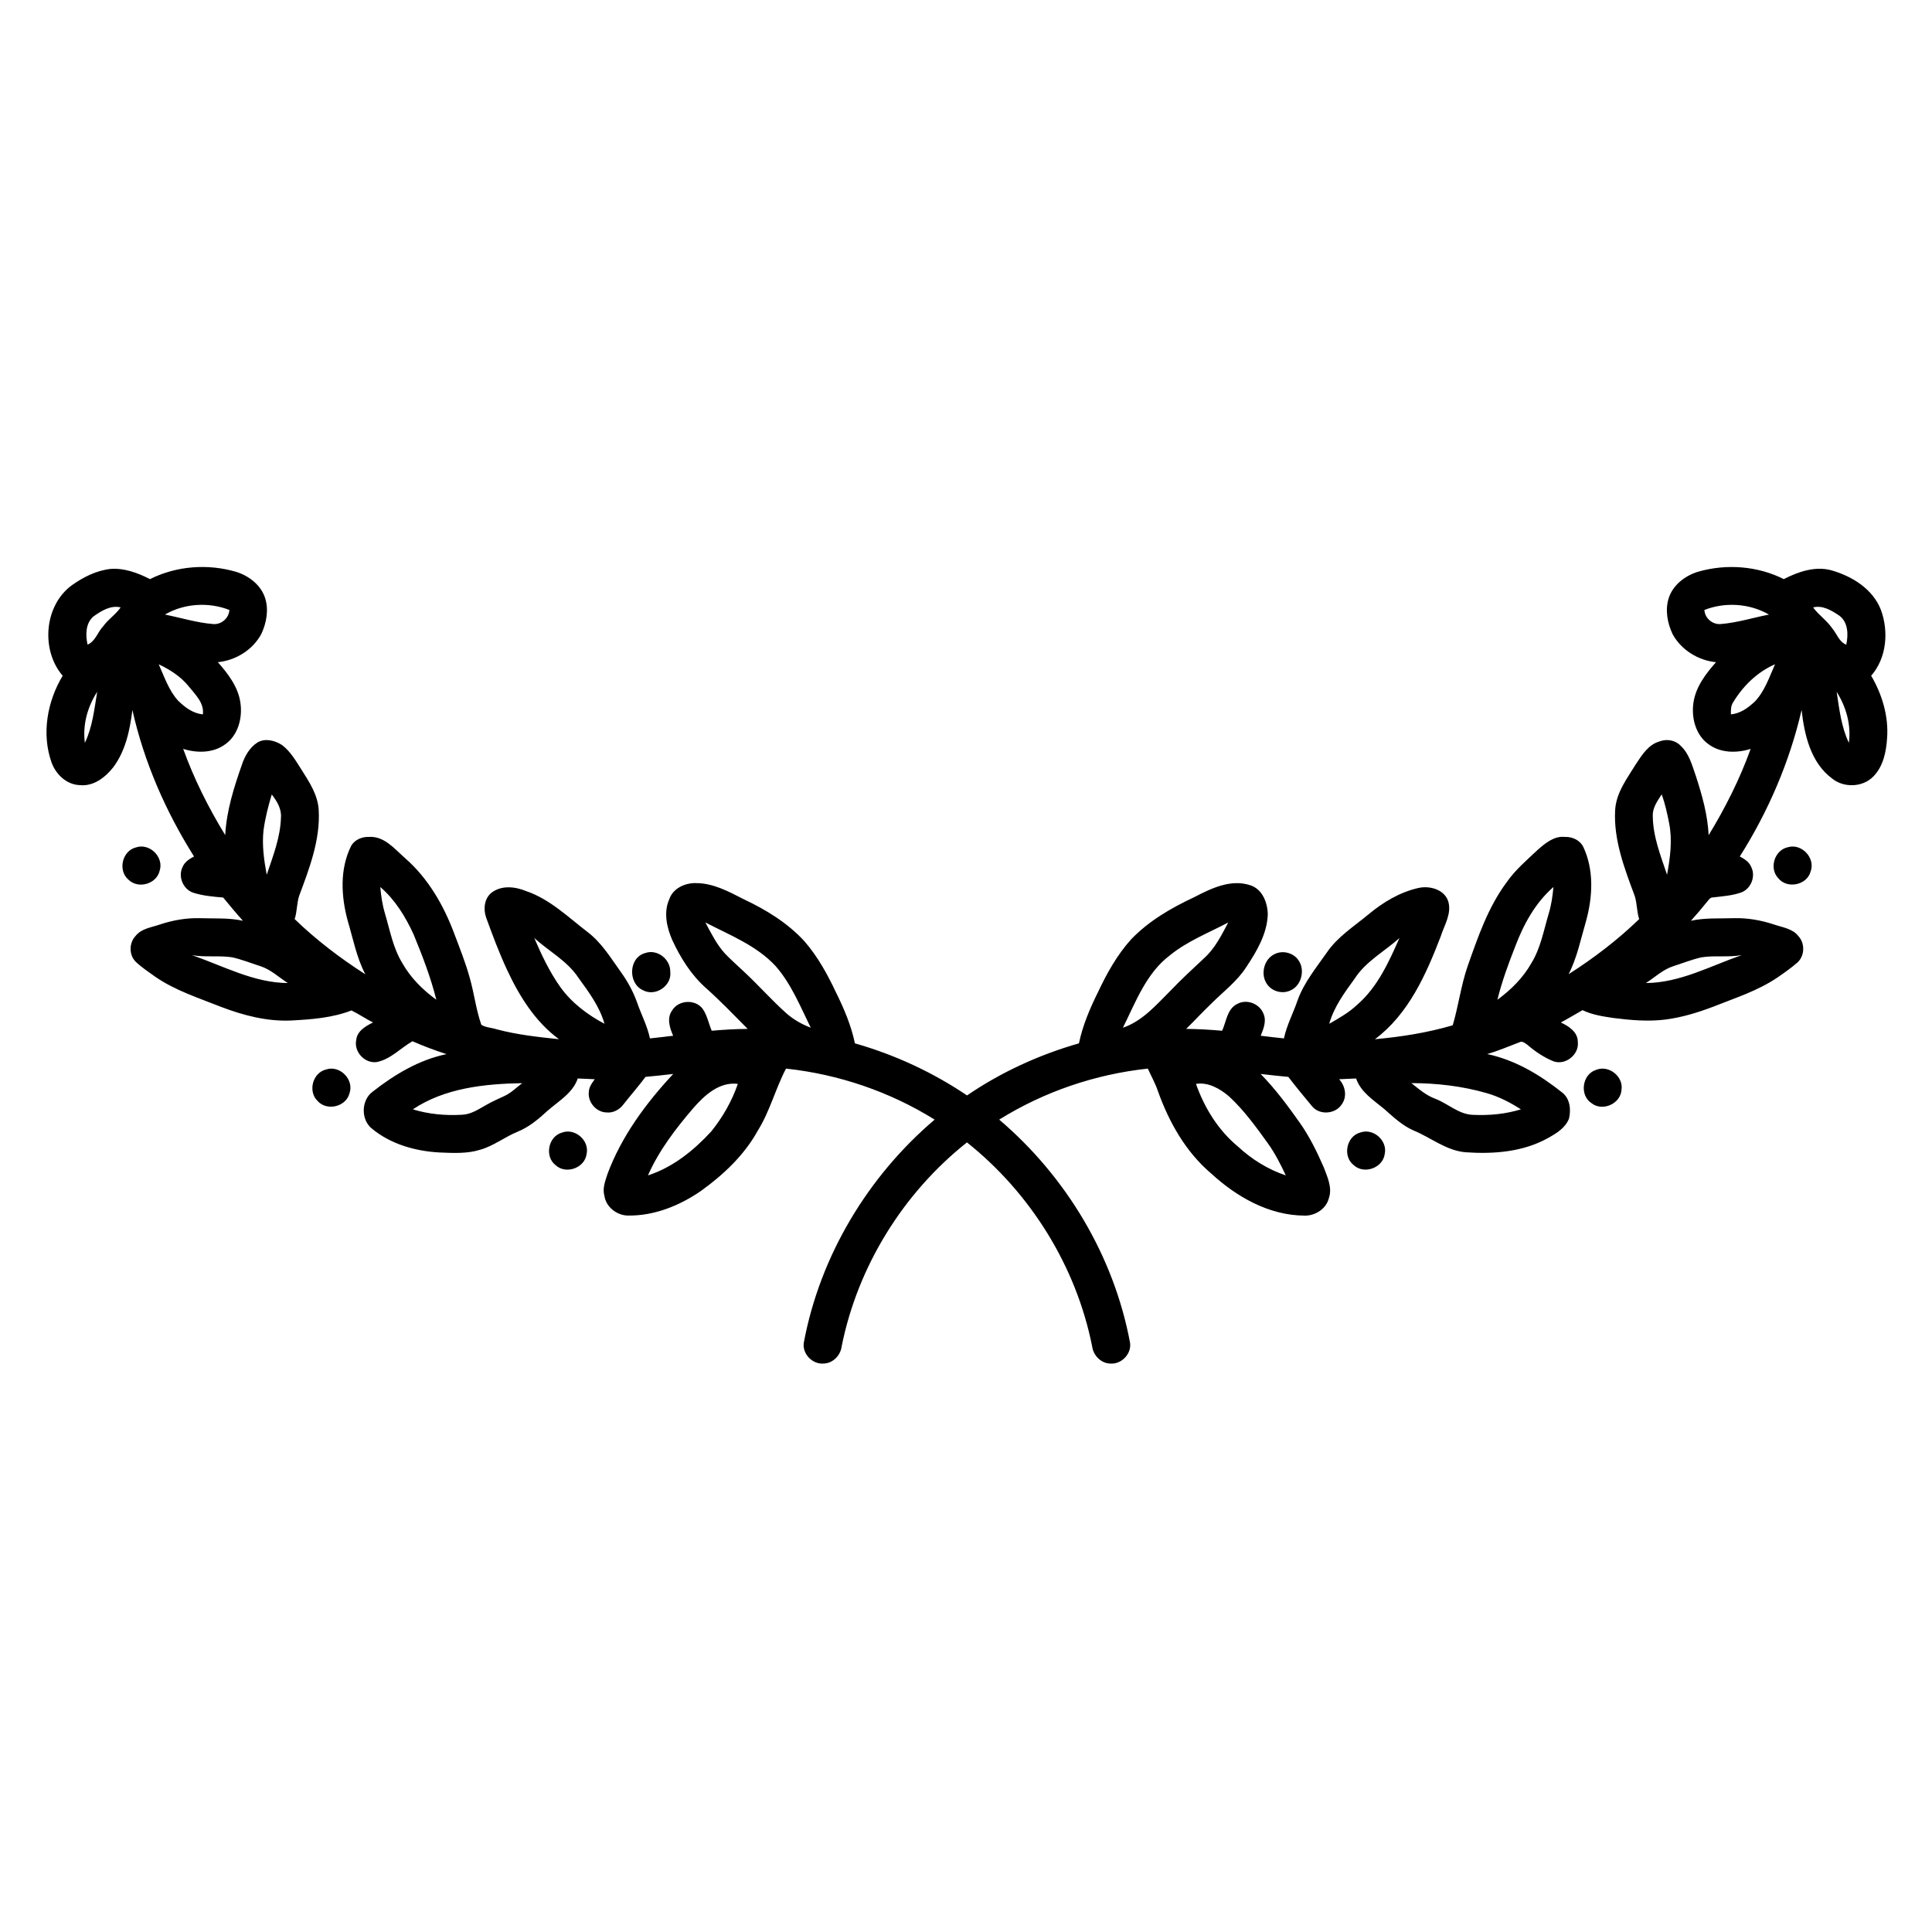 <?xml version="1.0" encoding="UTF-8"?>
<!-- Uploaded to: ICON Repo, www.iconrepo.com, Generator: ICON Repo Mixer Tools -->
<svg fill="#000000" width="800px" height="800px" version="1.1" viewBox="144 144 512 512" xmlns="http://www.w3.org/2000/svg">
 <g>
  <path d="m183.75 297.47c7.031-3.523 15.406-4.137 22.922-1.898 3.336 1.055 6.461 3.477 7.578 6.887 1.012 3.144 0.379 6.594-0.988 9.531-2.266 4.238-6.785 7.019-11.531 7.496 2.727 3.082 5.391 6.559 5.981 10.75 0.586 3.965-0.578 8.543-3.969 10.969-3.188 2.391-7.527 2.418-11.195 1.254 2.883 7.992 6.703 15.609 11.137 22.848 0.344-6.426 2.305-12.641 4.43-18.676 0.766-2.293 2.047-4.555 4.133-5.879 2.035-1.195 4.598-0.52 6.473 0.676 2.242 1.668 3.644 4.16 5.133 6.473 2.094 3.297 4.375 6.727 4.609 10.754 0.449 7.91-2.469 15.469-5.184 22.754-0.648 2-0.531 4.156-1.188 6.164 5.711 5.512 12.047 10.352 18.73 14.625-2.328-4.438-3.242-9.41-4.668-14.172-1.762-6.496-2.164-13.758 0.941-19.922 0.957-1.598 2.859-2.379 4.676-2.312 4.019-0.285 6.805 3.168 9.535 5.582 6.141 5.336 10.309 12.582 13.113 20.137 1.438 3.816 2.957 7.606 4.047 11.539 1.199 4.137 1.668 8.457 3.094 12.531 1.172 0.738 2.719 0.75 4.039 1.188 5.414 1.445 10.984 2.047 16.535 2.633-6.246-4.598-10.465-11.332-13.699-18.266-2.141-4.566-3.902-9.289-5.621-14.027-0.754-2.211-0.477-5.008 1.453-6.543 2.633-2.016 6.246-1.625 9.141-0.43 6.328 2.141 11.156 6.922 16.352 10.895 3.738 2.844 6.16 6.938 8.867 10.688 1.754 2.441 3.191 5.106 4.207 7.938 1.09 3.191 2.715 6.199 3.41 9.531 2.051-0.211 4.102-0.457 6.152-0.707-0.914-2.086-1.75-4.66-0.277-6.703 1.688-2.793 6.086-3.043 8.078-0.465 1.211 1.742 1.598 3.906 2.418 5.844 3.172-0.285 6.352-0.457 9.527-0.492-3.606-3.648-7.172-7.348-10.992-10.773-3.961-3.477-6.797-8.035-8.992-12.773-1.465-3.352-2.348-7.332-0.793-10.812 0.973-2.894 4.188-4.359 7.074-4.273 4.57-0.004 8.672 2.231 12.625 4.254 5.938 2.793 11.676 6.297 16.133 11.168 3.469 3.996 6.051 8.66 8.293 13.426 2.16 4.34 4.082 8.852 5.074 13.617 10.551 3 20.621 7.664 29.711 13.801 9.043-6.176 19.129-10.793 29.656-13.801 1-4.773 2.93-9.305 5.094-13.66 2.344-4.973 5.059-9.836 8.766-13.934 4.672-4.859 10.582-8.281 16.641-11.121 4.516-2.344 9.789-4.91 14.941-3.172 3.234 1.062 4.582 4.684 4.602 7.816-0.215 5.102-2.914 9.652-5.66 13.805-2.516 3.938-6.344 6.723-9.59 10.016-2.172 2.09-4.219 4.301-6.371 6.418 3.18 0.035 6.356 0.207 9.527 0.492 1.121-2.457 1.32-5.824 4.051-7.129 2.543-1.383 6.023 0.031 6.957 2.75 0.785 1.918-0.086 3.918-0.785 5.703 2.051 0.25 4.094 0.496 6.156 0.703 0.738-3.504 2.457-6.672 3.602-10.043 1.691-4.738 4.934-8.66 7.777-12.73 2.852-4.191 7.215-6.922 11.051-10.113 3.852-3.207 8.285-5.871 13.219-6.981 3.004-0.68 6.984 0.418 7.93 3.676 0.879 3.231-1.094 6.203-2.035 9.176-3.871 10.078-8.535 20.602-17.438 27.234 6.969-0.629 13.902-1.723 20.625-3.691 1.535-5.188 2.191-10.59 3.965-15.707 2.707-7.66 5.371-15.488 10.246-22.09 2.305-3.344 5.43-5.984 8.363-8.75 1.992-1.738 4.332-3.691 7.168-3.371 1.926-0.078 3.961 0.844 4.848 2.621 2.891 6.133 2.504 13.234 0.754 19.633-1.398 4.746-2.359 9.672-4.621 14.113 6.684-4.254 12.996-9.09 18.691-14.59-0.66-1.996-0.539-4.144-1.184-6.137-2.711-7.281-5.633-14.844-5.188-22.754 0.27-4.672 3.231-8.473 5.582-12.309 1.562-2.363 3.266-5.051 6.156-5.883 1.883-0.723 4.191-0.383 5.598 1.129 2.281 2.086 3.047 5.168 4.035 7.973 1.668 5.106 3.148 10.355 3.406 15.746 4.414-7.254 8.262-14.875 11.133-22.875-3.652 1.16-7.969 1.137-11.148-1.223-3.426-2.422-4.606-7.027-4.012-11.02 0.602-4.188 3.266-7.652 5.977-10.73-4.742-0.473-9.25-3.258-11.523-7.481-1.371-2.941-2.008-6.398-0.992-9.547 1.16-3.523 4.434-5.977 7.894-6.984 7.434-2.106 15.664-1.492 22.586 1.996 3.836-1.961 8.289-3.512 12.605-2.34 5.504 1.574 11 4.945 13.141 10.508 2.09 5.695 1.531 12.754-2.59 17.43 2.91 4.965 4.648 10.742 4.223 16.531-0.234 3.602-1.004 7.484-3.629 10.156-2.816 2.918-7.84 3.094-10.953 0.551-5.648-4.18-7.352-11.57-8.074-18.168-3.172 13.754-8.84 26.914-16.379 38.836 1.242 0.641 2.508 1.461 3.051 2.828 1.184 2.414-0.043 5.633-2.527 6.648-2.434 0.91-5.059 1.051-7.602 1.371-0.727-0.055-1.105 0.582-1.504 1.043-1.406 1.758-2.871 3.469-4.371 5.144 3.746-0.832 7.613-0.551 11.422-0.684 3.594-0.094 7.18 0.543 10.59 1.672 2.234 0.773 4.91 1.062 6.461 3.074 1.809 1.93 1.711 5.289-0.301 7.043-1.629 1.426-3.41 2.664-5.188 3.894-5.207 3.547-11.25 5.453-17.051 7.766-4.094 1.559-8.332 2.852-12.691 3.414-4.594 0.574-9.238 0.164-13.809-0.414-2.777-0.426-5.613-0.828-8.156-2.078-1.922 1.09-3.809 2.234-5.754 3.266 2.102 0.988 4.492 2.508 4.5 5.133 0.41 3.367-3.254 6.293-6.445 5.164-2.512-1.031-4.812-2.566-6.867-4.336-0.609-0.434-1.375-1.152-2.16-0.711-2.832 1.078-5.629 2.277-8.547 3.125 7.383 1.547 13.984 5.496 19.816 10.145 2.117 1.574 2.453 4.535 1.871 6.934-0.918 2.445-3.277 3.898-5.449 5.109-6.598 3.738-14.457 4.356-21.883 3.84-5.164-0.406-9.234-3.875-13.867-5.781-3-1.309-5.391-3.598-7.809-5.723-2.801-2.316-6.191-4.438-7.414-8.055-1.508 0.059-3.008 0.145-4.512 0.199 1.648 1.754 2.191 4.566 0.742 6.613-1.645 2.629-5.836 2.984-7.852 0.613-2.144-2.59-4.305-5.164-6.332-7.844-2.453-0.227-4.906-0.496-7.352-0.781 3.883 3.949 7.176 8.406 10.371 12.918 2.582 3.656 4.559 7.707 6.352 11.805 0.969 2.578 2.324 5.394 1.367 8.18-0.68 2.848-3.688 4.762-6.539 4.637-9.379-0.066-17.945-4.984-24.68-11.184-6.695-5.68-11.137-13.551-14.059-21.73-0.703-2.102-1.793-4.031-2.703-6.043-13.922 1.492-27.5 6.109-39.387 13.52 17.73 15.074 30.379 36.156 34.668 59.082 0.477 2.941-2.231 5.789-5.18 5.566-2.504-0.027-4.559-2.148-4.856-4.566-4.227-21.188-16.293-40.605-33.176-54.043-16.91 13.414-28.965 32.863-33.203 54.055-0.297 2.414-2.348 4.523-4.84 4.551-2.957 0.23-5.68-2.633-5.184-5.582 4.289-22.918 16.938-43.996 34.66-59.062-11.883-7.41-25.469-12.027-39.387-13.52-2.797 5.336-4.258 11.277-7.461 16.414-3.602 6.535-9.141 11.742-15.152 16.055-5.676 3.894-12.391 6.598-19.363 6.473-2.894-0.07-5.719-2.277-6.148-5.203-0.574-1.973 0.219-3.957 0.816-5.816 3.727-10.004 10.184-18.746 17.418-26.504-2.445 0.281-4.887 0.559-7.336 0.77-1.871 2.504-3.934 4.863-5.871 7.316-1.027 1.379-2.703 2.297-4.453 2.117-2.785-0.047-5.078-2.809-4.695-5.547 0.07-1.262 0.848-2.285 1.566-3.258-1.504-0.055-3.012-0.141-4.512-0.199-1.312 3.859-5.039 5.973-7.953 8.512-2.391 2.203-4.926 4.359-7.984 5.594-3.398 1.391-6.344 3.766-9.91 4.777-3.492 1.094-7.199 0.871-10.801 0.727-6.398-0.348-12.941-2.195-17.926-6.344-2.973-2.391-2.82-7.613 0.289-9.816 5.773-4.519 12.246-8.398 19.504-9.902-3.062-1-6.086-2.117-9.031-3.414-3.16 1.824-5.793 4.809-9.508 5.523-3.152 0.387-6.031-2.727-5.391-5.84 0.246-2.414 2.504-3.691 4.461-4.66-1.957-0.977-3.754-2.227-5.711-3.188-5.074 1.973-10.578 2.379-15.965 2.668-6.359 0.289-12.609-1.332-18.504-3.574-5.992-2.391-12.25-4.356-17.598-8.066-1.75-1.254-3.562-2.453-5.129-3.941-1.801-1.809-1.766-4.977-0.031-6.816 1.551-1.988 4.223-2.273 6.453-3.047 3.406-1.129 6.984-1.766 10.574-1.672 3.816 0.133 7.676-0.148 11.426 0.684-1.797-2.004-3.519-4.074-5.227-6.156-2.672-0.23-5.375-0.457-7.941-1.281-2.664-0.879-4.074-4.246-2.84-6.766 0.543-1.363 1.809-2.191 3.059-2.832-7.519-11.922-13.254-25.062-16.34-38.832-0.652 5.309-1.801 10.84-5.078 15.203-2.102 2.656-5.184 5.07-8.773 4.723-3.527-0.082-6.414-2.812-7.566-6-2.699-7.594-1.145-16.191 2.941-22.996-5.832-6.781-4.914-18.598 2.418-23.969 3.031-2.156 6.496-3.91 10.23-4.332 3.68-0.293 7.258 1.043 10.488 2.699m3.969 9.395c4.258 0.844 8.441 2.164 12.781 2.512 2.168 0.18 4.176-1.547 4.297-3.731-5.449-2.156-12.004-1.762-17.078 1.219m407.97-1.219c0.129 2.176 2.133 3.898 4.293 3.731 4.356-0.344 8.547-1.676 12.816-2.512-5.086-2.965-11.645-3.383-17.109-1.219m-426.93 1.73c-2.117 1.832-2.102 4.93-1.547 7.453 2.129-0.902 2.656-3.356 4.172-4.902 1.328-1.848 3.312-3.09 4.598-4.965-2.664-0.629-5.148 0.926-7.223 2.414m455.74-2.41c1.473 2.039 3.652 3.457 5.078 5.559 1.234 1.453 1.781 3.551 3.707 4.316 0.578-2.629 0.523-5.981-1.875-7.715-2.019-1.355-4.379-2.793-6.91-2.16m-438.43 15.074c1.488 3.309 2.652 6.891 5.129 9.633 1.797 1.777 3.973 3.406 6.578 3.633 0.371-3.043-2.039-5.281-3.773-7.434-2.098-2.602-4.949-4.406-7.934-5.832m417.2 10.141c-0.598 0.934-0.562 2.062-0.555 3.125 2.488-0.203 4.574-1.73 6.332-3.383 2.648-2.754 3.832-6.473 5.371-9.887-4.727 2.043-8.516 5.777-11.148 10.145m-436.77 10.676c2.035-4.234 2.504-8.953 3.269-13.531-2.574 3.988-3.902 8.781-3.269 13.531m467.48-0.004c0.641-4.742-0.711-9.508-3.238-13.512 0.703 4.578 1.215 9.281 3.238 13.512m-417.95 13.688c-0.949 3.113-1.754 6.289-2.188 9.52-0.43 3.934 0.137 7.894 0.848 11.762 1.656-4.926 3.621-9.895 3.773-15.148 0.199-2.312-1.074-4.383-2.434-6.133m368.34-0.031c-1.09 1.715-2.418 3.508-2.356 5.644 0.016 5.441 2.07 10.578 3.781 15.66 0.824-4.481 1.453-9.121 0.555-13.641-0.5-2.59-1.07-5.184-1.98-7.664m-339.58 24.551c0.207 2.375 0.555 4.742 1.242 7.031 1.32 4.434 2.133 9.117 4.586 13.117 2.191 3.906 5.422 7.106 9.02 9.73-1.473-5.941-3.699-11.656-6.016-17.309-2.141-4.668-4.898-9.188-8.832-12.57m300.74 15.84c-1.801 4.59-3.516 9.238-4.688 14.039 3.59-2.625 6.82-5.82 9.012-9.719 2.449-4 3.266-8.684 4.586-13.117 0.695-2.289 1.035-4.664 1.246-7.035-4.809 4.176-7.934 9.938-10.156 15.832m-214.59-6.445c1.555 2.887 3.016 5.887 5.266 8.32 1.551 1.629 3.262 3.098 4.891 4.656 3.84 3.551 7.297 7.496 11.191 10.992 1.914 1.723 4.176 3.008 6.578 3.926-2.758-5.613-5.133-11.559-9.301-16.324-5.066-5.473-12.148-8.207-18.625-11.57m123.14 8.684c-6.297 4.731-9.094 12.402-12.484 19.215 5.246-1.789 8.883-6.125 12.691-9.898 2.848-3.012 5.926-5.793 8.941-8.637 2.801-2.574 4.531-6.031 6.273-9.352-5.211 2.758-10.809 4.918-15.422 8.672m-168.48-4.559c1.961 4.527 4.07 9.027 6.949 13.055 2.996 4.148 7.168 7.289 11.656 9.672-1.293-4.609-4.191-8.434-6.945-12.25-2.945-4.438-7.789-6.973-11.66-10.477m217.45 10.711c-2.707 3.738-5.508 7.5-6.777 12.016 2.637-1.5 5.297-3.027 7.508-5.129 5.324-4.656 8.297-11.254 11.098-17.594-3.949 3.562-8.887 6.148-11.828 10.707m-308.16-6.164c8.324 2.848 16.375 7.328 25.391 7.383-2.387-1.523-4.492-3.578-7.242-4.465-2.488-0.797-4.93-1.777-7.484-2.352-3.531-0.539-7.137 0.039-10.664-0.566m399.99 0.574c-2.539 0.582-4.965 1.555-7.441 2.344-2.75 0.887-4.856 2.941-7.25 4.465 9.031-0.066 17.102-4.523 25.426-7.418-3.543 0.676-7.188 0.035-10.734 0.609m-341.46 40.277c4.215 1.301 8.664 1.691 13.055 1.434 2.438-0.098 4.488-1.547 6.547-2.684 1.516-0.879 3.129-1.551 4.707-2.305 1.762-0.82 3.133-2.234 4.676-3.383-9.941 0.176-20.504 1.273-28.984 6.938m74.363-0.375c-4.688 5.461-9.141 11.258-12.059 17.883 6.602-2.141 12.133-6.606 16.77-11.648 3.027-3.758 5.481-8.027 7.043-12.602-4.84-0.629-8.809 2.992-11.754 6.367m133.17-6.371c2.227 6.328 5.902 12.289 11.109 16.594 3.656 3.391 7.953 6.078 12.699 7.66-1.391-2.949-2.867-5.879-4.781-8.531-3.137-4.359-6.309-8.754-10.277-12.414-2.398-2.043-5.481-3.816-8.75-3.309m57.082-0.203c1.992 1.586 3.957 3.289 6.402 4.176 3.391 1.316 6.246 4.184 10.059 4.242 4.234 0.184 8.512-0.211 12.57-1.469-2.828-1.816-5.844-3.375-9.082-4.297-6.473-1.867-13.23-2.641-19.949-2.652z"/>
  <path d="m180.05 368.57c3.609-1.223 7.461 2.594 6.254 6.219-0.836 3.527-5.734 4.875-8.277 2.316-2.863-2.434-1.637-7.652 2.023-8.535z"/>
  <path d="m617.82 368.52c3.652-1.082 7.352 2.879 6.012 6.449-0.992 3.644-6.289 4.691-8.609 1.723-2.461-2.629-0.938-7.457 2.598-8.172z"/>
  <path d="m314.98 396.57c3.211-1.141 6.719 1.637 6.648 4.965 0.457 3.695-3.902 6.641-7.172 4.914-4.078-1.77-3.926-8.672 0.523-9.879z"/>
  <path d="m481.83 396.82c2.137-1.043 4.945-0.324 6.277 1.656 1.816 2.551 0.809 6.688-2.082 7.981-2.125 1.043-4.922 0.316-6.25-1.648-1.82-2.555-0.84-6.676 2.055-7.988z"/>
  <path d="m230.39 427.43c3.648-1.246 7.512 2.66 6.231 6.293-0.902 3.594-6 4.805-8.453 2.051-2.629-2.519-1.324-7.481 2.223-8.344z"/>
  <path d="m566.95 427.54c3.324-1.402 7.305 1.688 6.766 5.25-0.207 3.723-5.043 5.863-7.953 3.559-3.234-2.109-2.496-7.637 1.188-8.809z"/>
  <path d="m292.9 444.16c3.453-1.324 7.383 2.086 6.551 5.688-0.496 3.684-5.441 5.453-8.18 2.965-3.012-2.293-2.019-7.617 1.629-8.652z"/>
  <path d="m504.49 444.13c3.445-1.254 7.301 2.156 6.469 5.734-0.508 3.644-5.41 5.414-8.145 2.965-3.078-2.293-2.043-7.719 1.676-8.699z"/>
 </g>
</svg>